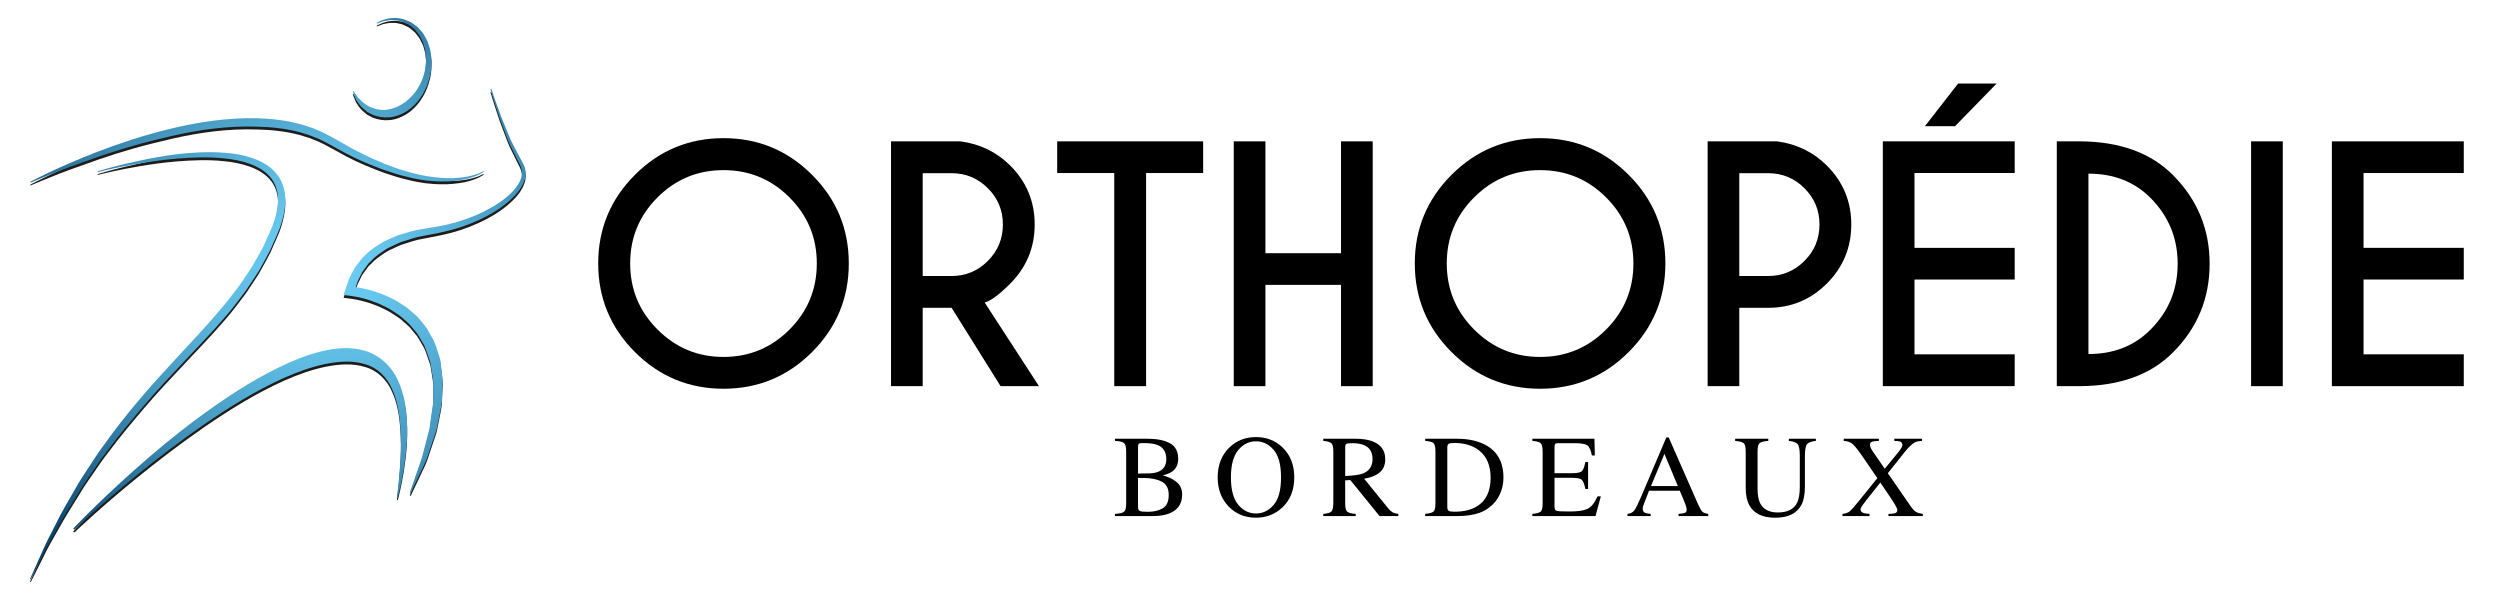 <?xml version="1.0" encoding="utf-8"?>
<!-- Generator: Adobe Illustrator 17.0.0, SVG Export Plug-In . SVG Version: 6.00 Build 0)  -->
<!DOCTYPE svg PUBLIC "-//W3C//DTD SVG 1.1//EN" "http://www.w3.org/Graphics/SVG/1.1/DTD/svg11.dtd">
<svg version="1.1" id="Calque_1" xmlns="http://www.w3.org/2000/svg" xmlns:xlink="http://www.w3.org/1999/xlink" x="0px" y="0px"
	 width="200px" height="48.012px" viewBox="45.797 10.994 200 48.012" enable-background="new 45.797 10.994 200 48.012"
	 xml:space="preserve">
<g>
	<g>
		<path d="M110.764,24.983c1.959,1.959,2.937,4.321,2.937,7.087s-0.979,5.129-2.937,7.087c-1.959,1.959-4.321,2.937-7.087,2.937
			c-2.766,0-5.128-0.979-7.087-2.937c-1.959-1.959-2.937-4.321-2.937-7.087s0.98-5.128,2.937-7.087
			c1.959-1.959,4.321-2.937,7.087-2.937C106.443,22.046,108.805,23.025,110.764,24.983z M103.676,24.604
			c-2.064,0-3.825,0.728-5.281,2.185c-1.457,1.457-2.185,3.217-2.185,5.281c0,2.065,0.73,3.827,2.191,5.288
			c1.461,1.461,3.219,2.191,5.275,2.191c2.064,0,3.825-0.73,5.281-2.191c1.457-1.461,2.185-3.223,2.185-5.288
			c0-2.064-0.728-3.825-2.185-5.281C107.502,25.332,105.74,24.604,103.676,24.604z"/>
		<path d="M121.927,35.62h-2.314v6.267h-2.534V22.302h5.557c1.575,0.212,2.905,0.861,3.99,1.946c1.298,1.305,1.946,2.872,1.946,4.7
			c0,1.845-0.649,3.419-1.946,4.725c-0.898,0.898-1.583,1.404-2.056,1.518l4.345,6.695h-3.072L121.927,35.62z M119.613,24.849v8.226
			h2.314c1.126,0,2.091-0.402,2.895-1.205c0.804-0.803,1.206-1.777,1.206-2.92c0-1.134-0.402-2.101-1.206-2.901
			c-0.804-0.799-1.769-1.2-2.895-1.2C121.927,24.849,119.613,24.849,119.613,24.849z"/>
		<path d="M137.484,24.836v17.051h-2.546V24.836h-4.566v-2.534h11.677v2.534H137.484z"/>
		<path d="M147.032,33.784v8.103h-2.534V22.302h2.534v8.948h6.047v-8.948h2.534v19.585h-2.534v-8.103H147.032z"/>
		<path d="M176.091,24.983c1.959,1.959,2.937,4.321,2.937,7.087s-0.979,5.129-2.937,7.087c-1.959,1.959-4.321,2.937-7.087,2.937
			c-2.766,0-5.128-0.979-7.087-2.937c-1.959-1.959-2.937-4.321-2.937-7.087s0.98-5.128,2.937-7.087
			c1.959-1.959,4.321-2.937,7.087-2.937C171.77,22.046,174.133,23.025,176.091,24.983z M169.004,24.604
			c-2.064,0-3.825,0.728-5.281,2.185c-1.457,1.457-2.185,3.217-2.185,5.281c0,2.065,0.73,3.827,2.191,5.288
			c1.461,1.461,3.219,2.191,5.275,2.191c2.064,0,3.825-0.73,5.281-2.191c1.457-1.461,2.185-3.223,2.185-5.288
			c0-2.064-0.728-3.825-2.185-5.281C172.829,25.332,171.068,24.604,169.004,24.604z"/>
		<path d="M184.941,35.62v6.267h-2.534V22.302h5.557c1.575,0.212,2.905,0.861,3.99,1.946c1.298,1.305,1.946,2.872,1.946,4.7
			c0,1.845-0.649,3.417-1.946,4.719c-1.297,1.301-2.864,1.952-4.7,1.952C187.255,35.62,184.941,35.62,184.941,35.62z
			 M184.941,24.849v8.226h2.314c1.126,0,2.091-0.402,2.895-1.205c0.804-0.803,1.206-1.777,1.206-2.92
			c0-1.134-0.402-2.101-1.206-2.901s-1.769-1.2-2.895-1.2C187.255,24.849,184.941,24.849,184.941,24.849z"/>
		<path d="M206.974,22.302v2.534h-8.018v5.985h8.018v2.534h-8.018v5.985h8.018v2.546h-10.551V22.302H206.974z M202.445,17.676h3.084
			l-3.33,3.415h-2.411L202.445,17.676z"/>
		<path d="M212.2,22.302c3.183,0.016,5.663,0.918,7.442,2.705c1.95,1.967,2.925,4.329,2.925,7.087c0,2.766-0.975,5.129-2.925,7.087
			c-1.779,1.787-4.26,2.689-7.442,2.705h-1.86V22.302H212.2z M212.873,24.886v14.431c2.015,0,3.668-0.649,4.958-1.946
			c1.452-1.452,2.179-3.211,2.179-5.276c0-2.056-0.726-3.815-2.179-5.275C216.542,25.53,214.889,24.886,212.873,24.886z"/>
		<path d="M228.418,22.302v19.585h-2.534V22.302H228.418z"/>
		<path d="M242.899,22.302v2.534h-8.018v5.985h8.018v2.534h-8.018v5.985h8.018v2.546h-10.551V22.302H242.899z"/>
	</g>
	<g>
		<g>
			<path d="M134.995,52.105c0.375-0.021,0.619-0.08,0.729-0.175c0.11-0.095,0.166-0.317,0.166-0.665v-4.159
				c0-0.343-0.056-0.565-0.166-0.664c-0.11-0.099-0.353-0.157-0.729-0.175v-0.173h2.618c0.748,0,1.341,0.121,1.78,0.361
				c0.44,0.24,0.659,0.654,0.659,1.242c0,0.442-0.154,0.777-0.461,1.005c-0.173,0.131-0.434,0.239-0.78,0.325
				c0.43,0.103,0.796,0.276,1.1,0.518s0.457,0.58,0.457,1.015c0,0.73-0.337,1.232-1.013,1.505c-0.356,0.143-0.793,0.214-1.314,0.214
				h-3.047L134.995,52.105L134.995,52.105z M138.509,48.713c0.395-0.183,0.593-0.51,0.593-0.983c0-0.558-0.228-0.934-0.685-1.129
				c-0.253-0.106-0.636-0.16-1.15-0.16c-0.194,0-0.315,0.016-0.36,0.05c-0.045,0.033-0.068,0.125-0.068,0.274v2.113l0.89-0.014
				C138.042,48.857,138.302,48.807,138.509,48.713z M138.81,51.661c0.322-0.186,0.484-0.541,0.484-1.068
				c0-0.523-0.188-0.881-0.566-1.072c-0.377-0.192-0.858-0.288-1.442-0.288c-0.143,0-0.234,0-0.272,0
				c-0.038,0-0.097-0.001-0.176-0.004v2.328c0,0.161,0.045,0.266,0.137,0.312c0.091,0.047,0.303,0.07,0.635,0.07
				C138.088,51.94,138.488,51.847,138.81,51.661z"/>
			<path d="M144.153,46.786c0.575-0.551,1.283-0.826,2.122-0.826c0.843,0,1.552,0.277,2.127,0.831
				c0.623,0.6,0.936,1.398,0.936,2.396c0,1.013-0.323,1.82-0.968,2.419c-0.579,0.536-1.276,0.803-2.095,0.803
				c-0.877,0-1.604-0.297-2.182-0.89c-0.587-0.606-0.881-1.383-0.881-2.332C143.213,48.19,143.526,47.389,144.153,46.786z
				 M144.852,51.367c0.387,0.47,0.862,0.705,1.426,0.705c0.551,0,1.022-0.229,1.414-0.687c0.392-0.458,0.587-1.19,0.587-2.198
				c0-1.019-0.198-1.755-0.594-2.209c-0.396-0.454-0.865-0.68-1.407-0.68c-0.561,0-1.035,0.235-1.424,0.705
				c-0.388,0.47-0.583,1.198-0.583,2.184C144.272,50.17,144.465,50.897,144.852,51.367z"/>
			<path d="M151.66,52.105c0.359-0.033,0.583-0.103,0.671-0.209c0.088-0.106,0.132-0.353,0.132-0.74v-4.049
				c0-0.329-0.049-0.544-0.148-0.646c-0.099-0.102-0.317-0.167-0.655-0.194v-0.173h2.588c0.539,0,0.988,0.068,1.347,0.205
				c0.682,0.258,1.022,0.734,1.022,1.427c0,0.465-0.152,0.822-0.454,1.071c-0.303,0.249-0.715,0.413-1.235,0.493l1.926,2.372
				c0.119,0.145,0.238,0.251,0.356,0.317s0.27,0.108,0.456,0.127v0.173h-1.505l-2.339-2.88l-0.41,0.023v1.843
				c0,0.346,0.053,0.564,0.157,0.657c0.105,0.092,0.334,0.154,0.687,0.184v0.173h-2.597L151.66,52.105L151.66,52.105z
				 M154.855,48.864c0.496-0.204,0.745-0.586,0.745-1.148c0-0.541-0.222-0.91-0.667-1.107c-0.238-0.106-0.552-0.159-0.945-0.159
				c-0.265,0-0.427,0.019-0.486,0.057c-0.059,0.038-0.089,0.127-0.089,0.267v2.301C154.085,49.049,154.566,48.979,154.855,48.864z"
				/>
			<path d="M159.81,52.105c0.341-0.037,0.563-0.098,0.667-0.184s0.155-0.305,0.155-0.656v-4.159c0-0.341-0.05-0.56-0.15-0.657
				c-0.1-0.098-0.325-0.158-0.671-0.183v-0.173h2.519c0.849,0,1.567,0.14,2.154,0.42c1.059,0.502,1.589,1.4,1.589,2.694
				c0,0.465-0.095,0.908-0.285,1.328c-0.19,0.42-0.477,0.774-0.86,1.064c-0.243,0.183-0.496,0.321-0.758,0.415
				c-0.478,0.176-1.065,0.265-1.762,0.265h-2.597L159.81,52.105L159.81,52.105z M161.693,51.858
				c0.075,0.049,0.229,0.073,0.463,0.073c0.73,0,1.331-0.144,1.803-0.434c0.724-0.444,1.087-1.205,1.087-2.28
				c0-0.959-0.298-1.681-0.894-2.165c-0.511-0.414-1.188-0.621-2.032-0.621c-0.21,0-0.352,0.023-0.427,0.068
				c-0.075,0.045-0.112,0.146-0.112,0.301v4.756C161.581,51.708,161.619,51.809,161.693,51.858z"/>
			<path d="M168.385,52.105c0.344-0.037,0.567-0.098,0.669-0.184c0.102-0.086,0.153-0.305,0.153-0.656v-4.159
				c0-0.331-0.05-0.549-0.15-0.65c-0.1-0.102-0.325-0.165-0.671-0.19v-0.173h4.966l0.032,1.337h-0.238
				c-0.079-0.412-0.198-0.678-0.356-0.8c-0.158-0.121-0.511-0.182-1.059-0.182h-1.272c-0.138,0-0.222,0.022-0.254,0.066
				c-0.032,0.044-0.048,0.127-0.048,0.249v2.086h1.442c0.398,0,0.652-0.059,0.762-0.177c0.11-0.118,0.198-0.357,0.265-0.717h0.219
				v2.159h-0.219c-0.07-0.362-0.16-0.602-0.269-0.719c-0.109-0.117-0.362-0.175-0.757-0.175h-1.442v2.314
				c0,0.186,0.058,0.295,0.176,0.329c0.117,0.034,0.469,0.05,1.054,0.05c0.634,0,1.102-0.069,1.403-0.208
				c0.301-0.138,0.572-0.474,0.813-1.006h0.26l-0.425,1.579h-5.053v-0.173H168.385z"/>
			<path d="M175.998,52.278v-0.173c0.24-0.027,0.421-0.118,0.541-0.272c0.12-0.154,0.326-0.574,0.618-1.262l1.948-4.587h0.186
				l2.329,5.299c0.155,0.352,0.279,0.568,0.372,0.651c0.093,0.083,0.249,0.14,0.467,0.17v0.173h-2.377v-0.173
				c0.273-0.024,0.449-0.054,0.528-0.089c0.079-0.035,0.119-0.121,0.119-0.257c0-0.045-0.016-0.126-0.045-0.24
				c-0.03-0.115-0.073-0.236-0.128-0.363l-0.374-0.9h-2.464c-0.243,0.612-0.388,0.985-0.435,1.12c-0.047,0.135-0.07,0.241-0.07,0.32
				c0,0.157,0.064,0.267,0.192,0.327c0.079,0.037,0.228,0.064,0.446,0.082v0.173C177.85,52.278,175.998,52.278,175.998,52.278z
				 M180.023,49.877l-1.071-2.574l-1.076,2.574H180.023z"/>
			<path d="M187.26,46.093v0.173c-0.359,0.024-0.592,0.085-0.698,0.18c-0.106,0.096-0.16,0.316-0.16,0.66v2.99
				c0,0.49,0.067,0.872,0.201,1.146c0.25,0.499,0.723,0.749,1.42,0.749c0.764,0,1.276-0.255,1.539-0.767
				c0.146-0.286,0.219-0.728,0.219-1.324v-2.433c0-0.508-0.061-0.827-0.183-0.957c-0.122-0.129-0.353-0.211-0.694-0.244v-0.173
				h2.163v0.173c-0.362,0.04-0.599,0.127-0.709,0.263c-0.111,0.135-0.167,0.448-0.167,0.938v2.433c0,0.645-0.099,1.149-0.297,1.511
				c-0.365,0.667-1.059,1-2.081,1c-1.01,0-1.698-0.329-2.063-0.986c-0.198-0.353-0.297-0.818-0.297-1.397v-2.921
				c0-0.341-0.053-0.559-0.157-0.655s-0.334-0.157-0.687-0.185v-0.173H187.26z"/>
			<path d="M193.197,52.105c0.25-0.027,0.44-0.093,0.57-0.198c0.13-0.105,0.388-0.397,0.774-0.875l1.443-1.785l-1.024-1.501
				c-0.446-0.654-0.759-1.06-0.94-1.22c-0.181-0.16-0.422-0.246-0.724-0.258v-0.173h2.813v0.173
				c-0.271,0.009-0.447,0.028-0.529,0.055c-0.124,0.04-0.186,0.126-0.186,0.259c0,0.085,0.03,0.186,0.091,0.305
				c0.03,0.06,0.072,0.13,0.127,0.209l0.964,1.397l1.049-1.276c0.154-0.186,0.258-0.335,0.312-0.447
				c0.033-0.067,0.05-0.127,0.05-0.183c0-0.137-0.066-0.228-0.199-0.274c-0.082-0.028-0.23-0.043-0.446-0.045v-0.173h2.215v0.173
				c-0.249,0.006-0.442,0.045-0.579,0.119c-0.216,0.119-0.484,0.375-0.803,0.768l-1.351,1.695l1.771,2.564
				c0.189,0.276,0.346,0.452,0.473,0.526c0.126,0.075,0.31,0.129,0.553,0.167v0.173h-2.748v-0.173
				c0.264-0.006,0.448-0.029,0.552-0.069c0.104-0.04,0.156-0.117,0.156-0.23c0-0.098-0.07-0.261-0.208-0.488
				s-0.522-0.801-1.149-1.721l-1.097,1.377c-0.16,0.203-0.272,0.352-0.335,0.445c-0.1,0.148-0.15,0.259-0.15,0.331
				c0,0.133,0.079,0.227,0.236,0.282c0.093,0.033,0.253,0.058,0.478,0.072v0.173h-2.157L193.197,52.105L193.197,52.105z"/>
		</g>
	</g>
</g>
<path fill="#1D1D1B" d="M51.649,53.512c0,0,1.822-1.943,4.824-4.624c1.488-1.326,3.253-2.826,5.242-4.289
	c1.961-1.44,4.091-2.871,6.369-3.977c1.111-0.548,2.253-1.007,3.43-1.299c1.151-0.276,2.345-0.391,3.549-0.022
	c0.581,0.191,1.157,0.522,1.644,1.008c0.48,0.468,0.845,1.081,1.076,1.688c0.463,1.187,0.556,2.318,0.589,3.284
	c0.02,0.949-0.051,1.782-0.139,2.493c-0.082,0.703-0.183,1.297-0.283,1.774c-0.185,0.944-0.327,1.462-0.327,1.462l-0.064-0.019
	c0,0,0.014-0.135,0.041-0.389c0.024-0.256,0.08-0.629,0.118-1.114c0.045-0.489,0.094-1.091,0.128-1.791
	c0.043-0.711,0.028-1.534-0.028-2.435c-0.07-0.914-0.219-1.96-0.645-2.902c-0.421-0.986-1.197-1.739-2.162-2.002
	c-0.988-0.315-2.084-0.239-3.173-0.023c-1.114,0.233-2.23,0.63-3.324,1.118c-2.239,1.004-4.376,2.339-6.351,3.693
	c-2.002,1.387-3.824,2.788-5.365,4.04c-3.12,2.54-5.042,4.401-5.042,4.401L51.649,53.512z"/>
<path fill="#1D1D1B" d="M85.114,18.353c0.16,0.499,0.335,0.991,0.515,1.482c0.171,0.494,0.356,0.982,0.564,1.461
	c0.208,0.478,0.38,0.974,0.617,1.436l0.728,1.373c0.126,0.277,0.27,0.441,0.297,0.775c0.037,0.154,0.02,0.296-0.003,0.438
	c-0.008,0.146-0.051,0.28-0.106,0.409c-0.201,0.524-0.546,0.966-0.937,1.333c-0.382,0.382-0.818,0.696-1.262,0.992
	c-0.452,0.284-0.92,0.54-1.404,0.763c-0.967,0.446-1.984,0.78-3.029,0.995l-1.54,0.303c-0.527,0.082-0.994,0.259-1.475,0.41
	c-0.245,0.064-0.471,0.177-0.698,0.287c-0.225,0.112-0.463,0.204-0.676,0.333c-0.413,0.278-0.84,0.54-1.172,0.908l-0.265,0.256
	l-0.215,0.298c-0.14,0.201-0.303,0.385-0.394,0.617c-0.099,0.225-0.234,0.431-0.305,0.668l-0.219,0.707l-0.335-0.46
	c0.465,0.043,0.89,0.114,1.321,0.223c0.432,0.097,0.848,0.245,1.265,0.394c0.404,0.18,0.822,0.343,1.198,0.583
	c0.38,0.236,0.766,0.465,1.095,0.777c0.169,0.148,0.348,0.287,0.508,0.445l0.434,0.522c0.314,0.332,0.512,0.741,0.731,1.136
	c0.25,0.383,0.356,0.822,0.501,1.247c0.062,0.215,0.149,0.425,0.183,0.644l0.081,0.661c0.047,0.44,0.133,0.879,0.083,1.316
	l-0.06,1.31c-0.054,0.431-0.152,0.854-0.23,1.279c-0.103,0.419-0.14,0.856-0.301,1.257l-0.41,1.221
	c-0.146,0.402-0.247,0.821-0.449,1.2l-1.093,2.311l-0.077-0.035l0.836-2.399c0.156-0.392,0.236-0.809,0.348-1.213l0.316-1.218
	c0.13-0.4,0.133-0.824,0.204-1.234c0.051-0.412,0.136-0.822,0.169-1.232l0.006-1.234c0.033-0.414-0.068-0.812-0.126-1.212
	l-0.096-0.6c-0.037-0.198-0.129-0.379-0.188-0.57c-0.134-0.376-0.228-0.771-0.455-1.101c-0.197-0.344-0.371-0.705-0.652-0.989
	l-0.379-0.457c-0.138-0.142-0.296-0.264-0.443-0.398c-0.283-0.283-0.627-0.49-0.963-0.709c-0.334-0.221-0.711-0.378-1.073-0.555
	c-0.378-0.146-0.757-0.295-1.152-0.394c-0.388-0.11-0.801-0.19-1.179-0.236l-0.472-0.058l0.137-0.402l0.267-0.786
	c0.087-0.262,0.246-0.499,0.367-0.748c0.112-0.256,0.301-0.466,0.467-0.689l0.254-0.331c0.097-0.099,0.203-0.19,0.303-0.284
	c0.387-0.404,0.861-0.685,1.324-0.978c0.236-0.135,0.493-0.228,0.738-0.344c0.247-0.112,0.493-0.227,0.758-0.291
	c0.52-0.152,1.043-0.328,1.555-0.395l1.547-0.268c1.009-0.184,2-0.486,2.943-0.896c0.473-0.203,0.927-0.444,1.371-0.702
	c0.433-0.272,0.86-0.56,1.229-0.908c0.38-0.335,0.705-0.736,0.891-1.182c0.203-0.456,0.138-0.911-0.123-1.367l-0.701-1.422
	c-0.226-0.476-0.384-0.978-0.579-1.465c-0.194-0.488-0.367-0.983-0.522-1.484c-0.165-0.498-0.327-0.996-0.472-1.499L85.114,18.353z"
	/>
<path fill="#1D1D1B" d="M75.931,13.042c0,0,0.056-0.025,0.16-0.073c0.109-0.038,0.247-0.139,0.461-0.185
	c0.211-0.064,0.472-0.125,0.779-0.123c0.154-0.023,0.314,0.02,0.485,0.041c0.175,0.01,0.362,0.087,0.52,0.152
	c0.172,0.059,0.348,0.132,0.517,0.27c0.175,0.12,0.362,0.243,0.494,0.419c0.148,0.163,0.308,0.328,0.408,0.539
	c0.117,0.201,0.242,0.404,0.304,0.638c0.081,0.227,0.167,0.459,0.189,0.707c0.04,0.245,0.087,0.494,0.068,0.747
	c0.014,0.511-0.072,1.014-0.232,1.524c-0.131,0.451-0.374,0.954-0.677,1.381c-0.301,0.421-0.675,0.785-1.099,1.055
	c-0.43,0.255-0.9,0.442-1.366,0.468c-0.474,0.048-0.89-0.036-1.3-0.184c-0.165-0.079-0.32-0.159-0.467-0.241
	c-0.142-0.122-0.278-0.238-0.404-0.346c-0.245-0.217-0.362-0.47-0.495-0.647c-0.178-0.411-0.256-0.642-0.256-0.642l0.06-0.026
	c0,0,0.14,0.195,0.385,0.537c0.163,0.129,0.314,0.341,0.54,0.485c0.11,0.07,0.226,0.146,0.35,0.224
	c0.156,0.056,0.321,0.115,0.493,0.176c0.278,0.064,0.663,0.119,1.02,0.038c0.362-0.062,0.74-0.198,1.087-0.424
	c0.356-0.209,0.681-0.505,0.967-0.848c0.273-0.343,0.5-0.713,0.677-1.193c0.152-0.414,0.263-0.889,0.27-1.341
	c0.031-0.23-0.002-0.455-0.027-0.677c-0.007-0.228-0.076-0.438-0.138-0.646c-0.045-0.217-0.15-0.402-0.245-0.589
	c-0.08-0.198-0.216-0.349-0.338-0.506c-0.112-0.173-0.263-0.28-0.404-0.396c-0.127-0.129-0.296-0.216-0.467-0.287
	c-0.175-0.085-0.308-0.154-0.469-0.173c-0.156-0.03-0.304-0.081-0.449-0.068c-0.291-0.021-0.537,0.019-0.74,0.065
	c-0.207,0.028-0.358,0.122-0.467,0.152c-0.107,0.041-0.164,0.062-0.164,0.062L75.931,13.042z"/>
<path fill="#1D1D1B" d="M84.497,24.97c0,0-0.499,0.382-1.549,0.606c-0.522,0.095-1.171,0.184-1.914,0.159
	c-0.373,0.003-0.766-0.045-1.183-0.078c-0.409-0.072-0.85-0.121-1.289-0.242c-0.444-0.106-0.908-0.219-1.373-0.379
	c-0.474-0.139-0.949-0.315-1.434-0.51c-0.973-0.377-1.975-0.839-2.957-1.406c-0.238-0.129-0.522-0.293-0.728-0.398
	c-0.25-0.125-0.508-0.276-0.756-0.383c-0.245-0.098-0.492-0.196-0.74-0.296c-0.264-0.082-0.528-0.165-0.795-0.247
	c-1.081-0.287-2.225-0.417-3.376-0.441c-2.305-0.089-4.645,0.236-6.789,0.727c-1.071,0.255-2.111,0.499-3.087,0.778
	c-0.976,0.278-1.893,0.569-2.734,0.856c-1.677,0.586-3.078,1.087-4.038,1.49c-0.966,0.39-1.513,0.626-1.513,0.626l-0.032-0.06
	c0,0,2.1-1.144,5.441-2.431c1.671-0.636,3.651-1.311,5.828-1.831c2.171-0.526,4.553-0.892,6.946-0.832
	c1.194,0.037,2.389,0.19,3.526,0.508c0.28,0.091,0.56,0.182,0.837,0.273c0.273,0.106,0.539,0.226,0.807,0.337
	c0.515,0.253,1.013,0.537,1.497,0.812c0.485,0.274,0.957,0.556,1.442,0.784c0.48,0.24,0.946,0.481,1.421,0.671
	c0.467,0.207,0.927,0.396,1.383,0.547c0.449,0.173,0.896,0.298,1.326,0.416c0.859,0.236,1.669,0.369,2.389,0.421
	c0.721,0.064,1.354,0.012,1.867-0.052c0.513-0.081,0.903-0.201,1.161-0.299c0.257-0.106,0.379-0.184,0.379-0.184L84.497,24.97z"/>
<path fill="#1D1D1B" d="M53.609,24.921c0,0,0.792-0.25,2.206-0.591c0.707-0.169,1.571-0.361,2.572-0.537
	c1.001-0.177,2.142-0.341,3.406-0.384c0.631-0.023,1.293-0.026,1.982,0.033c0.688,0.051,1.407,0.157,2.135,0.397
	c0.718,0.238,1.486,0.621,2.043,1.326c0.574,0.699,0.741,1.674,0.649,2.52c-0.089,0.859-0.343,1.675-0.695,2.433
	c-0.162,0.365-0.325,0.733-0.488,1.102c-0.181,0.369-0.4,0.739-0.601,1.112l-0.31,0.559l-0.344,0.528
	c-0.234,0.35-0.459,0.707-0.701,1.052c-0.509,0.669-1.004,1.358-1.556,1.988c-1.09,1.281-2.249,2.474-3.365,3.662
	c-1.116,1.185-2.211,2.347-3.208,3.521c-0.999,1.172-1.955,2.313-2.797,3.446c-0.438,0.554-0.832,1.116-1.203,1.668
	c-0.37,0.551-0.758,1.066-1.068,1.6c-0.64,1.055-1.264,2.003-1.742,2.889c-0.499,0.874-0.94,1.635-1.247,2.29
	c-0.649,1.296-1.02,2.037-1.02,2.037l-0.062-0.026c0,0,0.338-0.757,0.93-2.081c0.28-0.67,0.688-1.451,1.15-2.349
	c0.439-0.911,1.022-1.891,1.647-2.967c0.299-0.546,0.676-1.074,1.035-1.64c0.36-0.566,0.744-1.143,1.171-1.713
	c0.822-1.164,1.751-2.347,2.756-3.533c0.996-1.194,2.087-2.374,3.194-3.571c1.106-1.198,2.249-2.398,3.31-3.668
	c0.549-0.62,1.038-1.286,1.543-1.937c0.24-0.335,0.461-0.68,0.692-1.019c0.238-0.334,0.448-0.684,0.64-1.041
	c0.196-0.356,0.406-0.7,0.588-1.061c0.167-0.368,0.333-0.734,0.499-1.098c0.342-0.716,0.579-1.476,0.666-2.238
	c0.089-0.757-0.058-1.545-0.509-2.129c-0.443-0.589-1.104-0.953-1.764-1.187c-0.665-0.237-1.35-0.358-2.013-0.423
	c-0.663-0.073-1.31-0.086-1.93-0.079c-2.482,0.05-4.531,0.416-5.951,0.683c-1.422,0.278-2.221,0.493-2.221,0.493L53.609,24.921z"/>
<radialGradient id="SVGID_1_" cx="71.588" cy="37.505" r="29.709" gradientTransform="matrix(1 0 0 -1 -0.055 69.86)" gradientUnits="userSpaceOnUse">
	<stop  offset="0" style="stop-color:#6DCFF6"/>
	<stop  offset="0.134" style="stop-color:#68C8EF"/>
	<stop  offset="0.332" style="stop-color:#59B4DB"/>
	<stop  offset="0.569" style="stop-color:#4294BC"/>
	<stop  offset="0.833" style="stop-color:#216790"/>
	<stop  offset="1" style="stop-color:#0A4770"/>
</radialGradient>
<path fill="url(#SVGID_1_)" d="M51.649,53.287c0,0,1.822-1.943,4.824-4.624c1.488-1.326,3.253-2.826,5.242-4.289
	c1.961-1.44,4.091-2.871,6.369-3.977c1.111-0.548,2.253-1.007,3.43-1.299c1.151-0.276,2.345-0.391,3.549-0.022
	c0.581,0.191,1.157,0.522,1.644,1.008c0.48,0.468,0.845,1.081,1.076,1.688c0.463,1.187,0.556,2.318,0.589,3.284
	c0.02,0.949-0.051,1.782-0.139,2.493c-0.082,0.703-0.183,1.297-0.283,1.774c-0.185,0.944-0.327,1.462-0.327,1.462l-0.064-0.019
	c0,0,0.014-0.135,0.041-0.389c0.024-0.256,0.08-0.629,0.118-1.114c0.045-0.489,0.094-1.091,0.128-1.791
	c0.043-0.711,0.028-1.534-0.028-2.435c-0.07-0.914-0.219-1.96-0.645-2.902c-0.421-0.986-1.197-1.739-2.162-2.002
	c-0.988-0.315-2.084-0.239-3.173-0.023c-1.114,0.233-2.23,0.63-3.324,1.118c-2.239,1.004-4.376,2.339-6.351,3.693
	c-2.002,1.387-3.824,2.788-5.365,4.04c-3.12,2.54-5.042,4.401-5.042,4.401L51.649,53.287z"/>
<radialGradient id="SVGID_2_" cx="71.588" cy="37.505" r="29.709" gradientTransform="matrix(1 0 0 -1 -0.055 69.86)" gradientUnits="userSpaceOnUse">
	<stop  offset="0" style="stop-color:#6DCFF6"/>
	<stop  offset="0.134" style="stop-color:#68C8EF"/>
	<stop  offset="0.332" style="stop-color:#59B4DB"/>
	<stop  offset="0.569" style="stop-color:#4294BC"/>
	<stop  offset="0.833" style="stop-color:#216790"/>
	<stop  offset="1" style="stop-color:#0A4770"/>
</radialGradient>
<path fill="url(#SVGID_2_)" d="M85.114,18.127c0.16,0.499,0.335,0.991,0.515,1.482c0.171,0.494,0.356,0.982,0.564,1.461
	c0.208,0.478,0.38,0.974,0.617,1.436l0.728,1.373c0.126,0.277,0.27,0.441,0.297,0.775c0.037,0.154,0.02,0.296-0.003,0.438
	c-0.008,0.146-0.051,0.28-0.106,0.409c-0.201,0.524-0.546,0.966-0.937,1.333c-0.382,0.382-0.818,0.696-1.262,0.992
	c-0.452,0.284-0.92,0.54-1.404,0.763c-0.967,0.446-1.984,0.78-3.029,0.995l-1.54,0.303c-0.527,0.082-0.994,0.259-1.475,0.41
	c-0.245,0.064-0.471,0.177-0.698,0.287c-0.225,0.112-0.463,0.204-0.676,0.333c-0.413,0.278-0.84,0.54-1.172,0.908l-0.265,0.256
	l-0.215,0.298c-0.14,0.201-0.303,0.385-0.394,0.617c-0.099,0.225-0.234,0.431-0.305,0.669l-0.219,0.705l-0.335-0.46
	c0.465,0.043,0.89,0.115,1.321,0.223c0.432,0.097,0.848,0.245,1.265,0.394c0.404,0.18,0.822,0.343,1.198,0.583
	c0.38,0.236,0.766,0.465,1.095,0.777c0.169,0.148,0.348,0.287,0.508,0.445l0.434,0.522c0.314,0.332,0.512,0.741,0.731,1.136
	c0.25,0.383,0.356,0.822,0.501,1.247c0.062,0.215,0.149,0.425,0.183,0.644l0.081,0.661c0.047,0.44,0.133,0.879,0.083,1.316
	l-0.06,1.31c-0.054,0.431-0.152,0.854-0.23,1.279c-0.103,0.419-0.14,0.856-0.301,1.257l-0.41,1.221
	c-0.146,0.402-0.247,0.821-0.449,1.2l-1.093,2.311l-0.077-0.035l0.836-2.399c0.156-0.392,0.236-0.809,0.348-1.213l0.316-1.218
	c0.13-0.4,0.133-0.824,0.204-1.234c0.051-0.412,0.136-0.822,0.169-1.232l0.006-1.234c0.033-0.414-0.068-0.812-0.126-1.212
	l-0.096-0.6c-0.037-0.198-0.129-0.379-0.188-0.57c-0.134-0.376-0.228-0.771-0.455-1.101c-0.197-0.344-0.371-0.705-0.652-0.989
	l-0.379-0.457c-0.138-0.142-0.296-0.264-0.443-0.398c-0.283-0.283-0.627-0.49-0.963-0.709c-0.334-0.221-0.711-0.378-1.073-0.555
	c-0.378-0.146-0.757-0.295-1.152-0.394c-0.388-0.11-0.801-0.19-1.179-0.236l-0.472-0.058l0.137-0.402l0.267-0.786
	c0.087-0.262,0.246-0.499,0.367-0.748c0.112-0.256,0.301-0.466,0.467-0.689l0.254-0.331c0.097-0.099,0.203-0.19,0.304-0.284
	c0.387-0.404,0.861-0.685,1.324-0.978c0.236-0.135,0.493-0.228,0.738-0.344c0.247-0.112,0.493-0.227,0.758-0.291
	c0.52-0.152,1.043-0.328,1.555-0.395l1.547-0.268c1.009-0.184,2-0.486,2.943-0.896c0.473-0.203,0.927-0.444,1.37-0.702
	c0.433-0.272,0.86-0.56,1.229-0.908c0.38-0.335,0.705-0.736,0.891-1.182c0.203-0.456,0.138-0.911-0.123-1.367l-0.701-1.422
	c-0.226-0.476-0.384-0.978-0.579-1.465c-0.194-0.488-0.367-0.983-0.522-1.484c-0.165-0.498-0.327-0.996-0.472-1.499L85.114,18.127z"
	/>
<radialGradient id="SVGID_3_" cx="71.588" cy="37.505" r="29.709" gradientTransform="matrix(1 0 0 -1 -0.055 69.86)" gradientUnits="userSpaceOnUse">
	<stop  offset="0" style="stop-color:#6DCFF6"/>
	<stop  offset="0.134" style="stop-color:#68C8EF"/>
	<stop  offset="0.332" style="stop-color:#59B4DB"/>
	<stop  offset="0.569" style="stop-color:#4294BC"/>
	<stop  offset="0.833" style="stop-color:#216790"/>
	<stop  offset="1" style="stop-color:#0A4770"/>
</radialGradient>
<path fill="url(#SVGID_3_)" d="M75.931,12.817c0,0,0.056-0.025,0.16-0.073c0.109-0.038,0.247-0.139,0.461-0.185
	c0.211-0.064,0.472-0.125,0.779-0.123c0.154-0.023,0.314,0.02,0.485,0.041c0.175,0.01,0.362,0.087,0.52,0.152
	c0.172,0.059,0.348,0.132,0.517,0.27c0.175,0.12,0.362,0.243,0.494,0.419c0.148,0.163,0.308,0.328,0.408,0.539
	c0.117,0.201,0.242,0.404,0.304,0.638c0.081,0.227,0.167,0.459,0.189,0.707c0.04,0.245,0.087,0.494,0.068,0.747
	c0.014,0.511-0.072,1.014-0.232,1.524c-0.131,0.451-0.374,0.954-0.677,1.381c-0.301,0.421-0.675,0.784-1.099,1.055
	c-0.43,0.255-0.9,0.442-1.366,0.468c-0.474,0.048-0.89-0.036-1.3-0.184c-0.165-0.079-0.32-0.159-0.467-0.241
	c-0.142-0.122-0.278-0.238-0.404-0.346c-0.245-0.217-0.362-0.47-0.495-0.647c-0.178-0.411-0.256-0.642-0.256-0.642l0.06-0.026
	c0,0,0.14,0.195,0.385,0.537c0.163,0.129,0.314,0.341,0.54,0.485c0.11,0.07,0.226,0.146,0.35,0.224
	c0.156,0.056,0.321,0.115,0.493,0.176c0.278,0.064,0.663,0.119,1.02,0.038c0.362-0.062,0.74-0.198,1.087-0.424
	c0.356-0.209,0.681-0.505,0.967-0.848c0.273-0.343,0.5-0.713,0.677-1.193c0.152-0.414,0.263-0.889,0.27-1.341
	c0.031-0.23-0.002-0.455-0.027-0.677c-0.007-0.228-0.076-0.438-0.138-0.646c-0.045-0.217-0.15-0.402-0.245-0.589
	c-0.08-0.198-0.216-0.349-0.338-0.506c-0.112-0.173-0.263-0.28-0.404-0.396c-0.127-0.129-0.296-0.216-0.467-0.287
	c-0.175-0.085-0.308-0.154-0.469-0.173c-0.156-0.03-0.304-0.081-0.449-0.068c-0.291-0.021-0.537,0.019-0.74,0.065
	c-0.207,0.028-0.358,0.122-0.467,0.152c-0.107,0.041-0.164,0.062-0.164,0.062L75.931,12.817z"/>
<radialGradient id="SVGID_4_" cx="71.588" cy="37.505" r="29.709" gradientTransform="matrix(1 0 0 -1 -0.055 69.86)" gradientUnits="userSpaceOnUse">
	<stop  offset="0" style="stop-color:#6DCFF6"/>
	<stop  offset="0.134" style="stop-color:#68C8EF"/>
	<stop  offset="0.332" style="stop-color:#59B4DB"/>
	<stop  offset="0.569" style="stop-color:#4294BC"/>
	<stop  offset="0.833" style="stop-color:#216790"/>
	<stop  offset="1" style="stop-color:#0A4770"/>
</radialGradient>
<path fill="url(#SVGID_4_)" d="M84.497,24.744c0,0-0.499,0.382-1.549,0.606c-0.522,0.095-1.171,0.184-1.914,0.159
	c-0.373,0.003-0.766-0.045-1.183-0.078c-0.409-0.072-0.85-0.121-1.289-0.242c-0.444-0.106-0.908-0.219-1.373-0.379
	c-0.474-0.139-0.949-0.315-1.434-0.51c-0.973-0.377-1.975-0.839-2.957-1.406c-0.238-0.129-0.522-0.293-0.728-0.398
	c-0.25-0.125-0.508-0.276-0.756-0.383c-0.245-0.098-0.492-0.196-0.74-0.296c-0.264-0.082-0.528-0.165-0.795-0.247
	c-1.081-0.287-2.225-0.417-3.376-0.441c-2.305-0.089-4.645,0.236-6.789,0.727c-1.071,0.255-2.111,0.499-3.087,0.778
	c-0.976,0.278-1.893,0.569-2.734,0.856c-1.677,0.586-3.078,1.087-4.038,1.49c-0.966,0.39-1.513,0.626-1.513,0.626l-0.032-0.06
	c0,0,2.1-1.144,5.441-2.431c1.671-0.636,3.651-1.311,5.828-1.831c2.171-0.526,4.553-0.892,6.946-0.832
	c1.194,0.037,2.389,0.19,3.526,0.508c0.28,0.091,0.56,0.182,0.837,0.273c0.273,0.106,0.539,0.226,0.807,0.337
	c0.515,0.253,1.013,0.537,1.497,0.812c0.485,0.274,0.957,0.556,1.442,0.784c0.48,0.24,0.946,0.481,1.421,0.671
	c0.467,0.207,0.927,0.396,1.383,0.547c0.449,0.173,0.896,0.298,1.326,0.416c0.859,0.236,1.669,0.369,2.389,0.421
	c0.721,0.064,1.354,0.012,1.867-0.052c0.513-0.081,0.903-0.201,1.161-0.299c0.257-0.106,0.379-0.184,0.379-0.184L84.497,24.744z"/>
<radialGradient id="SVGID_5_" cx="71.588" cy="37.505" r="29.709" gradientTransform="matrix(1 0 0 -1 -0.055 69.86)" gradientUnits="userSpaceOnUse">
	<stop  offset="0" style="stop-color:#6DCFF6"/>
	<stop  offset="0.134" style="stop-color:#68C8EF"/>
	<stop  offset="0.332" style="stop-color:#59B4DB"/>
	<stop  offset="0.569" style="stop-color:#4294BC"/>
	<stop  offset="0.833" style="stop-color:#216790"/>
	<stop  offset="1" style="stop-color:#0A4770"/>
</radialGradient>
<path fill="url(#SVGID_5_)" d="M53.609,24.696c0,0,0.792-0.25,2.206-0.591c0.707-0.169,1.571-0.361,2.572-0.537
	c1.001-0.177,2.142-0.341,3.406-0.384c0.631-0.023,1.293-0.026,1.982,0.033c0.688,0.051,1.407,0.157,2.135,0.397
	c0.718,0.238,1.486,0.621,2.043,1.326c0.574,0.699,0.741,1.674,0.649,2.52c-0.089,0.859-0.343,1.675-0.695,2.433
	c-0.162,0.365-0.325,0.733-0.488,1.102c-0.181,0.369-0.4,0.739-0.601,1.112l-0.31,0.559l-0.344,0.528
	c-0.234,0.35-0.459,0.707-0.701,1.052c-0.509,0.669-1.004,1.358-1.556,1.988c-1.09,1.281-2.249,2.474-3.365,3.662
	c-1.116,1.185-2.211,2.347-3.208,3.521c-0.999,1.172-1.955,2.313-2.797,3.446c-0.438,0.554-0.832,1.116-1.203,1.668
	c-0.37,0.551-0.758,1.066-1.068,1.6c-0.64,1.055-1.264,2.003-1.742,2.889c-0.499,0.874-0.94,1.635-1.247,2.29
	c-0.649,1.296-1.02,2.037-1.02,2.037l-0.062-0.026c0,0,0.338-0.757,0.93-2.081c0.28-0.67,0.688-1.451,1.15-2.349
	c0.439-0.911,1.022-1.891,1.647-2.967c0.299-0.546,0.676-1.074,1.035-1.64c0.36-0.566,0.744-1.143,1.171-1.713
	c0.822-1.164,1.751-2.347,2.756-3.533c0.996-1.194,2.087-2.374,3.194-3.571c1.106-1.198,2.249-2.398,3.31-3.668
	c0.549-0.62,1.038-1.286,1.543-1.937c0.24-0.335,0.461-0.68,0.692-1.019c0.238-0.334,0.448-0.684,0.64-1.041
	c0.196-0.356,0.406-0.7,0.588-1.061c0.167-0.368,0.333-0.734,0.499-1.098c0.342-0.716,0.579-1.476,0.666-2.238
	c0.089-0.757-0.058-1.545-0.509-2.129c-0.443-0.589-1.104-0.953-1.764-1.187c-0.665-0.237-1.35-0.358-2.013-0.423
	c-0.663-0.073-1.31-0.086-1.93-0.079c-2.482,0.05-4.531,0.416-5.951,0.683c-1.422,0.278-2.221,0.493-2.221,0.493L53.609,24.696z"/>
</svg>

